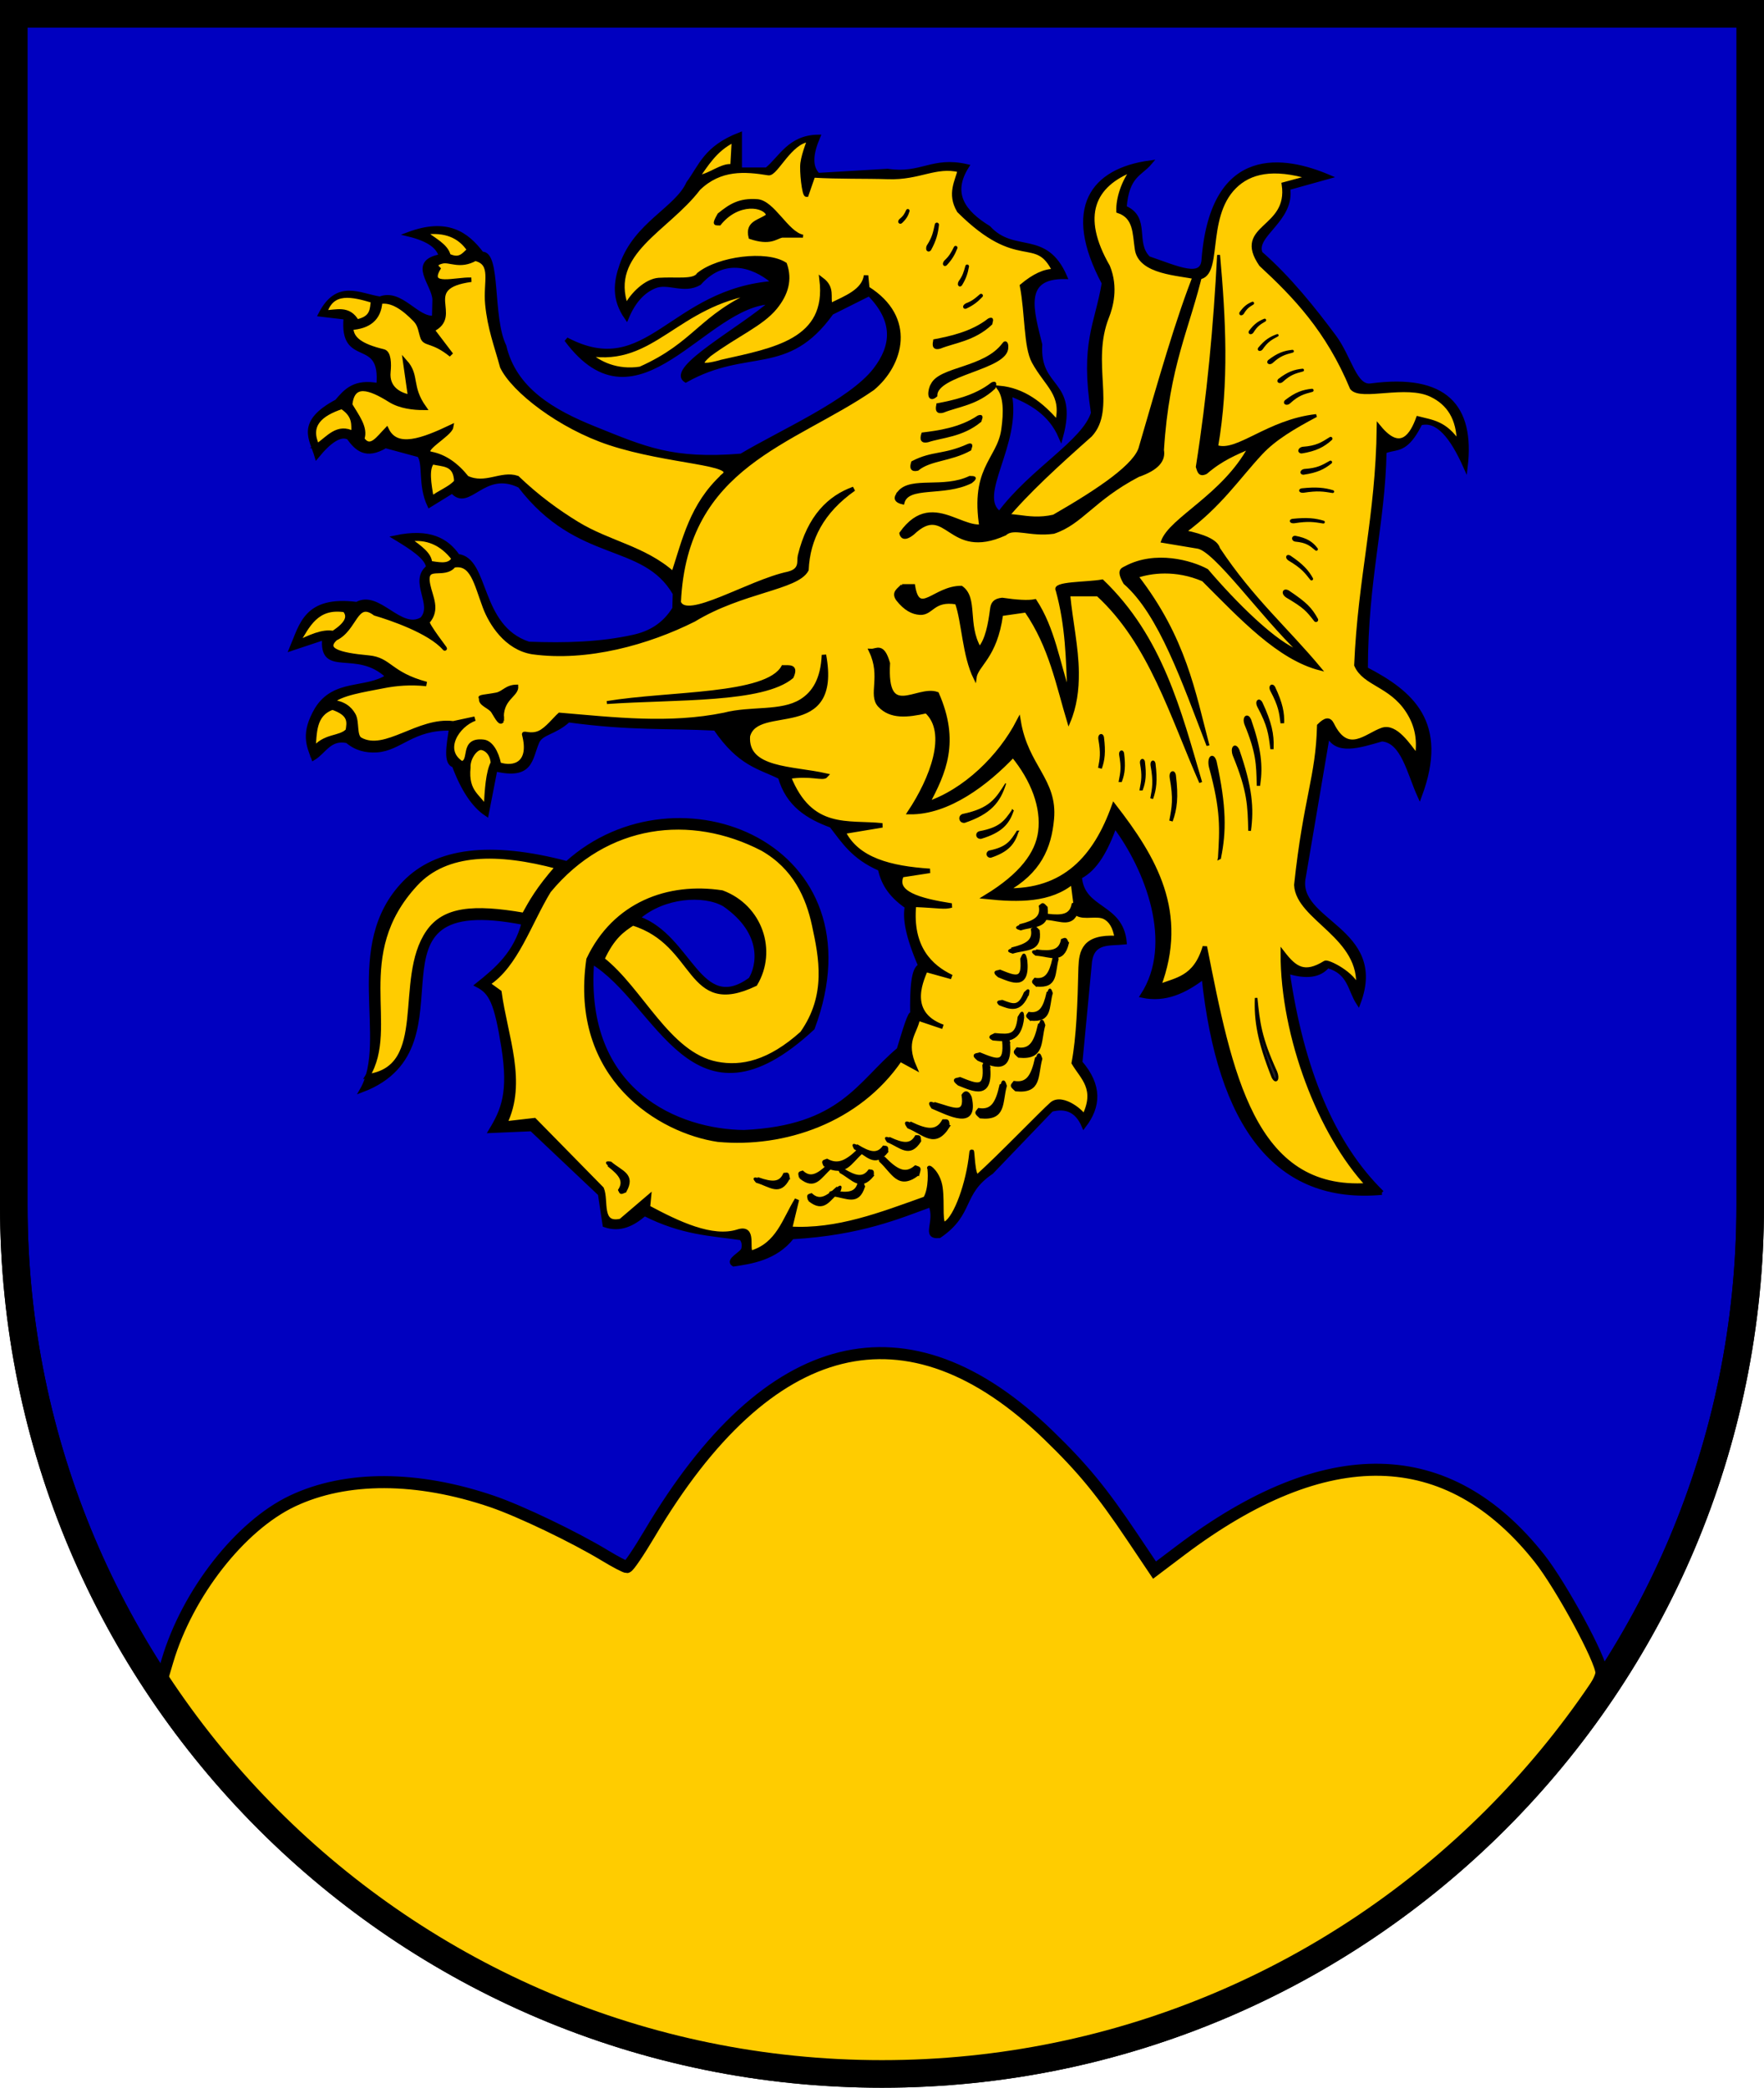 <?xml version="1.0" encoding="UTF-8" standalone="no"?>
<!-- Created with Inkscape (http://www.inkscape.org/) -->

<svg
   xmlns:dc="http://purl.org/dc/elements/1.1/"
   xmlns:cc="http://creativecommons.org/ns#"
   xmlns:rdf="http://www.w3.org/1999/02/22-rdf-syntax-ns#"
   xmlns:svg="http://www.w3.org/2000/svg"
   xmlns="http://www.w3.org/2000/svg"
   xmlns:sodipodi="http://sodipodi.sourceforge.net/DTD/sodipodi-0.dtd"
   xmlns:inkscape="http://www.inkscape.org/namespaces/inkscape"
   width="263.64"
   height="311.896"
   id="svg7644"
   version="1.1"
   inkscape:version="0.48.0 r9654"
   sodipodi:docname="Wappen Familie Bergstamm2.svg">
  <defs
     id="defs7646" />
  <sodipodi:namedview
     id="base"
     pagecolor="#ffffff"
     bordercolor="#666666"
     borderopacity="1.0"
     inkscape:pageopacity="0.0"
     inkscape:pageshadow="2"
     inkscape:zoom="1.979899"
     inkscape:cx="80.243824"
     inkscape:cy="171.60666"
     inkscape:document-units="px"
     inkscape:current-layer="layer1"
     showgrid="false"
     inkscape:window-width="1280"
     inkscape:window-height="751"
     inkscape:window-x="-4"
     inkscape:window-y="-4"
     inkscape:window-maximized="1"
     units="px"
     fit-margin-top="0"
     fit-margin-left="0"
     fit-margin-right="0"
     fit-margin-bottom="0" />
  <g
     inkscape:label="Ebene 1"
     inkscape:groupmode="layer"
     id="layer1"
     transform="translate(0,-0.42)">
    <path
       id="overall_shield_1_-0"
       d="M 2.06,2.48 H 261.58 v 178.016 c 0,71.665 -58.095,129.76 -129.76,129.76 -71.665,0 -129.76,-58.095 -129.76,-129.76 V 2.48 z"
       inkscape:connector-curvature="0"
       style="fill:#0000c0;stroke:#000000;stroke-width:4.119;fill-opacity:1" />
    <path
       inkscape:connector-curvature="0"
       style="fill:#000000;fill-opacity:1;fill-rule:evenodd;stroke:#000000;stroke-width:0.664;stroke-linecap:butt;stroke-linejoin:miter;stroke-miterlimit:4;stroke-opacity:1;stroke-dasharray:none"
       id="path2384"
       d="m 206.527,178.6 c -7.349,-7.202 -11.987,-18.319 -14.113,-33.065 2.886,0.913 4.847,0.592 5.992,-0.817 3.37,0.929 3.326,3.564 4.613,5.534 4.171,-11.057 -9.639,-12.031 -8.186,-18.831 l 3.629,-21.372 c 1.148,2.963 4.662,1.789 8.065,0.806 3.178,0.229 4.079,5.015 5.645,8.468 4.102,-10.963 -1.285,-15.434 -8.065,-18.952 0.025,-13.548 2.588,-21.663 2.791,-32.502 1.396,-0.654 2.612,-0.043 4.237,-2.299 0.354,-0.492 0.728,-1.119 1.127,-1.926 2.576,-0.727 4.768,2 6.765,6.484 1.048,-8.963 -2.981,-13.574 -14.113,-12.097 -2.457,0.382 -3.194,-4.169 -5.539,-7.317 -2.993,-4.017 -6.737,-8.739 -10.993,-12.442 -1.16,-2.748 4.845,-4.971 4.114,-9.763 l 6.031,-1.681 c -6.386,-2.706 -17.206,-4.753 -18.613,12.251 -0.1,3.298 -3.925,1.426 -8.276,-0.057 -2.397,-2.349 0.09,-6.042 -3.585,-7.575 0.381,-4.899 2.361,-5.005 3.802,-6.724 -8.575,1.177 -12.824,6.8 -6.862,17.985 -1.047,6.309 -3.246,8.815 -1.613,19.413 -1.322,4.337 -9.11,8.487 -13.992,15.016 -3.793,-2.629 3.046,-10.358 1.491,-17.896 3.245,1.229 6.143,2.921 7.662,6.452 2.322,-8.588 -3.497,-6.829 -3.102,-13.791 -1.213,-4.952 -2.941,-10.234 3.723,-10.122 -2.936,-6.795 -7.612,-3.161 -11.418,-7.323 -3.801,-2.321 -5.807,-5.131 -3.252,-9.184 -5.171,-1.189 -6.74,1.457 -11.833,0.695 l -10.409,0.611 c -1.287,-1.26 -1.029,-3.292 0,-5.709 -4.262,0.063 -5.564,3.217 -7.662,4.903 l -4.032,0 0,-5.242 c -5.118,1.992 -5.787,4.726 -7.662,7.258 -1.759,3.896 -7.839,6.065 -9.98,12.258 -0.883,2.555 -1.2,5.032 0.737,7.815 1.092,-2.604 2.52,-3.975 4.134,-4.666 2.046,-0.876 4.389,0.862 6.721,-0.487 4.15,-4.643 9.009,-2.111 11.291,0 -15.6,1.097 -18.912,14.881 -31.145,8.436 10.689,14.437 20.584,-5.454 30.742,-5.613 -4.361,3.916 -15.588,9.945 -12.904,11.694 9.24,-5.178 15.108,-0.766 21.775,-10.081 l 5.645,-2.823 c 4.025,4.077 3.63,7.813 0.884,11.369 -3.661,4.74 -14.09,9.297 -20.003,12.828 C 100.454,69.369 96.37,67.487 88.784,64.432 82.599,61.942 76.868,58.637 75.347,52.137 73.249,47.845 74.556,38.15 72.003,38.35 69.725,35.313 66.778,33.279 61.048,35.419 c 3.226,0.779 4.529,1.943 4.86,3.301 -4.779,0.855 -1.008,4.105 -0.952,6.484 l -0.066,2.7 c -2.608,0.329 -4.961,-4.1 -8.102,-2.852 -3.089,-0.468 -6.349,-2.642 -8.894,2.343 l 3.794,0.446 c -0.712,7.469 5.607,2.467 4.894,10.155 -3.586,-0.706 -4.911,0.848 -6.231,2.408 -5.883,3.132 -3.763,5.598 -3.007,8.177 1.855,-2.264 3.49,-3.433 4.765,-2.799 1.205,1.676 2.583,3.008 5.502,1.256 l 5.044,1.367 c 0.961,1.268 0.081,4.417 1.529,7.499 l 3.42,-2.11 c 2.461,2.888 4.62,-3.508 10.09,-0.811 8.789,11.493 18.505,8.04 23.185,16.1 l -0.064,2.259 c -1.55,2.514 -3.697,3.699 -6.126,4.237 -4.955,1.098 -10.208,1.249 -15.681,1.037 -7.647,-2.52 -6.133,-12.623 -10.598,-13.102 -1.654,-2.377 -4.198,-3.864 -9.315,-2.778 2.437,1.477 4.76,2.955 4.92,4.432 -2.657,2.119 1.094,5.563 -0.939,7.763 -3.251,1.952 -6.501,-4.1 -9.752,-2.252 -7.622,-0.973 -8.252,3.138 -9.738,6.628 l 4.902,-1.627 c -0.566,5.849 4.811,1.313 9.49,5.797 -3.282,2.192 -7.966,0.616 -10.622,4.903 -2.1,3.591 -1.228,5.399 -0.512,7.3 1.614,-0.967 2.421,-3.143 5.064,-2.567 1.309,1.127 2.791,1.473 4.37,1.384 3.522,-0.199 5.348,-3.434 11.154,-3.25 -0.378,2.529 -0.877,5.22 0.431,5.499 1.327,3.586 2.944,6.016 4.851,7.28 l 1.304,-6.691 c 5.421,1.278 5.173,-1.52 6.243,-4.043 0.63,-1.485 2.587,-1.352 4.685,-3.283 9.359,1.271 14.706,0.868 21.979,1.234 3.646,5.359 6.577,5.717 9.678,7.258 1.168,4.152 4.193,5.983 7.662,7.258 1.803,2.305 3.231,4.703 7.258,6.452 0.433,1.882 1.3,3.764 4.032,5.645 -0.325,1.711 0.029,4.27 2.016,8.871 -1.094,0.348 -1.267,3.458 -1.21,7.258 -0.276,-0.628 -1.181,2.517 -2.016,5.242 -5.961,4.989 -8.551,11.664 -23.138,12.34 -9.665,-0.077 -24.248,-5.808 -22.738,-25.467 10.037,6.032 15.006,26.569 32.973,9.901 10.178,-27.264 -20.142,-39.541 -36.695,-24.597 -11.579,-3.056 -19.514,-1.957 -24.242,2.883 -9.204,9.421 -2.106,23.53 -6.404,30.989 17.471,-6.61 -2.095,-30.191 24.194,-25.001 -1.202,4.588 -4.043,6.992 -6.951,9.306 2.057,1.058 2.838,2.557 3.909,9.241 1.102,6.88 -0.057,9.499 -1.893,12.534 l 6.083,-0.261 10.246,9.685 0.703,4.657 c 2.322,0.804 4.198,-0.174 5.944,-1.675 5.64,2.852 9.904,2.954 14.444,3.606 0.399,0.493 0.498,1.062 0.32,1.699 -0.187,0.67 -2.452,1.638 -1.449,2.233 2.472,-0.372 6.25,-0.876 8.722,-4.072 10.282,-0.582 16.168,-3.149 20.712,-4.796 1.077,2.514 -1.172,4.872 1.308,4.618 4.966,-3.396 3.058,-6.356 7.782,-9.534 l 8.964,-9.339 c 2.162,-0.556 3.842,0.091 4.844,2.436 2.223,-2.885 2.452,-5.992 -0.542,-9.457 l 1.44,-15.135 c 0.466,-3.117 2.992,-2.585 5.183,-2.828 -0.519,-5.626 -6.305,-4.679 -6.702,-9.774 2.421,-1.206 3.975,-4.148 5.242,-7.661 4.844,6.433 9.22,17.622 4.154,25.404 3.384,0.722 6.347,-0.657 9.153,-2.823 2.364,22.353 10.903,33.699 26.614,32.259 z" />
    <path
       inkscape:connector-curvature="0"
       style="fill:#ffcc00;fill-opacity:1;fill-rule:evenodd;stroke:#000000;stroke-width:0.664px;stroke-linecap:butt;stroke-linejoin:miter;stroke-opacity:1"
       id="path3156"
       d="m 107.911,54.475 c 7.779,-1.751 16.018,-3.119 14.885,-12.296 1.719,1.294 0.933,2.589 1.294,3.883 2.379,-1.155 5.031,-2.154 5.349,-4.487 l 0.187,1.93 c 7.066,4.419 5.067,11.355 0.779,14.927 -11.911,8.22 -28.033,11.357 -28.967,31.962 1.108,3.022 10.484,-3 16.347,-4.239 2.141,-0.525 1.588,-1.917 1.775,-2.687 1.428,-5.883 4.475,-8.734 8.036,-10.015 -4.795,3.379 -6.856,7.486 -7.066,12.088 -1.446,2.711 -9.632,3.07 -16.827,7.443 -6.824,3.424 -15.933,5.989 -24.125,4.854 -3.917,-0.631 -6.205,-4.352 -7.1,-6.741 -1.335,-3.565 -1.866,-6.718 -4.66,-6.207 -1.483,1.864 -4.535,-0.527 -3.84,2.913 0.369,1.835 1.54,3.67 -0.077,5.505 -0.292,0.298 2.929,4.413 2.538,3.962 -2.209,-2.547 -8.098,-4.527 -10.382,-5.199 -2.961,-2.194 -2.918,2.342 -5.935,3.736 -1.812,1.709 0.453,2.443 4.957,2.852 3.218,0.292 3.128,2.458 8.652,3.948 -2.41,-0.248 -4.52,-0.075 -6.474,0.316 -2.746,0.549 -6.447,1.07 -7.718,2.376 1.732,0.144 2.704,0.895 3.297,1.95 0.577,1.026 0.106,3.141 1.005,3.657 3.761,2.096 8.686,-3.095 13.896,-2.425 l 3.229,-0.693 c -2.637,0.94 -5.06,4.723 -1.969,6.672 1.624,-0.256 -0.097,-3.609 3.276,-3.218 1.006,0.117 1.905,1.42 2.299,3.386 2.281,0.772 4.936,-0.095 3.766,-4.506 -0.064,-0.239 1.031,0.343 2.285,-0.211 1.115,-0.493 2.356,-2.103 3.019,-2.688 8.198,0.691 16.395,1.667 24.593,0 3.99,-1.048 8.526,-0.17 11.539,-2.039 1.909,-1.184 3.207,-3.24 3.369,-6.918 2.368,12.875 -10.022,6.92 -11.369,12.12 -0.363,5.156 6.681,4.756 11.67,5.898 -0.464,0.539 -2.254,-0.36 -5.573,0.179 3.289,8.257 8.885,6.709 13.987,7.264 l -5.825,0.971 c 2.061,4.196 7.073,5.439 12.944,5.825 l -4.207,0.647 c -1.265,2.663 2.533,3.768 7.443,4.53 -1.132,0.307 -1.658,0.055 -5.609,-0.108 -0.631,6.41 2.497,9.309 5.609,10.787 l -3.883,-1.079 c -0.235,0.861 -3.346,6.364 2.589,8.522 l -3.739,-1.259 c -0.406,2.243 -2.242,3.34 -0.503,7.299 l -2.152,-1.172 c -6.228,9.163 -17.344,12.917 -27.223,11.994 -8.544,-1.262 -21.904,-9.139 -19.342,-26.928 3.903,-8.264 11.906,-11.23 19.953,-9.996 5.727,2.139 7.925,8.706 4.961,13.662 -10.233,4.894 -8.476,-6.041 -18.301,-9.061 -1.522,0.975 -3.045,2.034 -4.567,5.358 5.802,4.529 9.847,14.22 17.093,15.638 3.744,0.733 7.863,-0.156 12.787,-4.564 4.022,-5.689 2.823,-11.395 1.797,-16.168 -0.916,-4.261 -2.876,-8.641 -7.73,-11.409 -10.694,-5.539 -23.332,-4.113 -31.928,6.293 -2.93,4.816 -4.923,11.194 -9.133,13.877 l 1.75,1.262 c 0.897,6.613 3.84,13.454 0.802,19.63 l 4.427,-0.507 10.062,10.248 c 0.76,1.792 -0.454,5.558 2.859,4.797 l 4.197,-3.583 -0.151,1.565 c 4.49,2.397 9.577,4.853 13.461,3.615 2.576,-0.821 1.224,2.613 1.963,3.173 4.075,-1.214 4.984,-4.962 6.844,-7.948 l -1.05,4.349 c 7.067,0.433 13.633,-2.138 20.236,-4.492 0.909,-1.453 0.714,-4.404 0.62,-4.535 -0.24,-0.332 1.313,0.607 1.643,2.872 0.363,2.491 -0.216,5.972 0.798,5.365 1.52,-0.91 3.366,-5.915 3.84,-10.506 0.153,-1.487 0.098,4.239 1.043,3.393 3.025,-2.707 9.652,-9.565 10.968,-10.71 1.614,-1.405 4.927,1.497 4.771,1.956 2.148,-4.249 -0.183,-5.885 -1.493,-8.117 0.723,-3.787 0.904,-8.927 1.024,-14.221 0.093,-2.441 0.504,-4.703 5.404,-4.44 -0.271,-1.721 -0.898,-2.611 -1.707,-3.076 -1.206,-0.692 -3.162,0.135 -4.259,-0.583 l -0.608,-4.751 c -3.38,2.811 -8.052,2.779 -12.944,2.265 5.307,-3.237 7.669,-6.474 8.095,-9.71 0.483,-3.666 -1.059,-7.792 -4.077,-11.458 -3.94,4.17 -9.709,8.579 -15.406,8.507 3.225,-4.868 6.021,-11.863 2.462,-15.094 -2.93,0.658 -5.318,0.87 -6.955,-0.866 -1.469,-1.559 0.515,-4.296 -1.303,-8.112 0.828,0.038 1.657,-1.039 2.485,1.84 -0.494,8.71 4.361,3.559 7.328,4.591 3.117,7.11 1.081,11.695 -1.471,16.418 5.679,-1.881 10.94,-7.005 13.694,-12.326 1.133,6.777 5.493,8.787 4.961,14.575 -0.39,4.246 -1.904,7.874 -6.953,10.674 8.837,0.245 13.493,-4.945 16.23,-12.629 6.038,7.774 10.89,15.931 6.672,27.023 2.585,-1.09 5.489,-1.144 6.919,-5.99 3.713,18.708 7.088,36.84 24.393,35.636 -7.111,-7.617 -12.756,-22.149 -12.744,-34.665 1.804,2.329 3.235,3.372 6.347,1.442 0.367,-0.228 4.268,1.648 4.914,3.868 0.767,-7.828 -8.973,-10.438 -9.239,-15.497 1.385,-12.981 3.236,-16.107 3.426,-23.79 0.939,-0.924 1.483,-1.044 1.9,-0.197 2.356,4.783 5.171,1.617 7.527,0.816 1.983,-0.674 3.893,2.305 5.208,4.015 0.463,-2.959 -0.231,-5.126 -1.435,-6.944 -2.558,-3.862 -6.429,-3.957 -7.646,-6.75 0.55,-13.102 3.195,-22.102 3.371,-35.521 3.346,4.066 5.031,0.942 5.86,-1.318 2.037,0.53 4.074,0.629 6.11,3.798 0.004,-3.868 -1.561,-6.107 -4.11,-7.34 -3.854,-1.864 -10.513,0.614 -11.879,-1.039 -3.579,-8.621 -8.504,-13.742 -13.591,-18.445 -3.998,-5.828 4.429,-5.076 3.406,-11.951 l 3.97,-1.067 c -5.609,-1.695 -9.108,-0.863 -11.385,1.413 -4.746,4.743 -1.787,13.81 -5.686,13.525 -2.38,-0.609 -8.491,-0.66 -8.869,-4.336 -0.335,-2.227 -0.18,-4.705 -2.751,-5.573 -0.057,-1.853 0.75,-4.394 2.222,-6.247 -6.049,2.322 -8.203,6.97 -3.816,14.582 1.273,3.127 0.425,6.049 -0.142,7.476 -2.75,6.92 1.094,13.783 -2.499,17.647 -4.781,4.24 -9.418,8.452 -12.693,12.391 l -3.342,2.453 c -1.918,-9.823 2.406,-10.91 3.078,-15.602 0.391,-2.733 0.321,-4.976 -0.645,-6.267 3.597,0.325 6.305,2.426 8.684,5.186 1.068,-4.277 -1.562,-5.569 -3.494,-9.117 -1.203,-2.209 -0.983,-7.193 -1.766,-11.299 1.77,-1.481 3.399,-2.263 4.863,-2.215 -2.818,-5.772 -5.276,-0.055 -14.283,-9.026 -1.513,-2.549 -0.226,-4.443 0.119,-6.063 -3.646,-0.882 -6.026,1.184 -10.701,1.03 -3.511,-0.115 -7.253,-4.4e-4 -11.228,-0.233 l -0.993,2.872 c -0.337,0.007 -0.739,-3.534 -0.577,-4.709 0.221,-1.604 1.096,-3.502 0.976,-3.493 -2.869,0.214 -4.985,5.163 -6.073,4.986 -3.539,-0.573 -7.23,-0.854 -10.473,2.277 -4.715,6.204 -13.667,9.567 -10.805,17.671 0.933,-1.846 3.032,-3.854 4.883,-3.979 2.601,-0.175 5.283,0.321 5.976,-0.809 2.992,-2.411 10.097,-3.304 12.857,-1.525 0.815,2.307 0.176,4.427 -1.446,6.42 -2.041,2.506 -5.752,4.008 -9.854,7.036 -1.712,1.475 -1.563,2.074 1.916,1.105 z" />
    <path
       inkscape:connector-curvature="0"
       style="fill:#ffcc00;fill-opacity:1;fill-rule:evenodd;stroke:#000000;stroke-width:0.664px;stroke-linecap:butt;stroke-linejoin:miter;stroke-opacity:1"
       id="path2381"
       d="m 61.045,80.999 c 1.791,1.262 3.194,2.295 3.213,3.557 0.957,0.08 2.892,0.69 3.557,-0.688 -1.797,-2.335 -4.055,-3.287 -6.77,-2.869 z" />
    <path
       inkscape:connector-curvature="0"
       style="fill:#ffcc00;fill-opacity:1;fill-rule:evenodd;stroke:#000000;stroke-width:0.664px;stroke-linecap:butt;stroke-linejoin:miter;stroke-opacity:1"
       id="path2383"
       d="m 44.408,96.489 c 1.892,-0.876 3.798,-1.805 5.393,-1.492 2.297,-1.492 2.473,-2.56 1.721,-3.442 -4.239,-0.638 -5.531,2.326 -7.114,4.934 z" />
    <path
       inkscape:connector-curvature="0"
       style="fill:#ffcc00;fill-opacity:1;fill-rule:evenodd;stroke:#000000;stroke-width:0.664px;stroke-linecap:butt;stroke-linejoin:miter;stroke-opacity:1"
       id="path2385"
       d="m 49.686,106.128 c -2.879,1.036 -2.619,3.814 -2.869,6.311 1.721,-2.247 4.016,-1.616 5.163,-2.869 0.195,-1.243 0.487,-2.496 -2.295,-3.442 z" />
    <path
       inkscape:connector-curvature="0"
       style="fill:#ffcc00;fill-opacity:1;fill-rule:evenodd;stroke:#000000;stroke-width:0.664px;stroke-linecap:butt;stroke-linejoin:miter;stroke-opacity:1"
       id="path2387"
       d="m 69.995,115.077 c -0.38,3.829 1.662,4.266 2.639,6.196 0.114,-2.871 0.314,-5.525 1.033,-6.884 -0.128,-1.702 -1.316,-2.289 -1.84,-2.253 -0.839,0.058 -1.909,1.594 -1.832,2.941 z" />
    <path
       inkscape:connector-curvature="0"
       style="fill:#ffcc00;fill-opacity:1;fill-rule:evenodd;stroke:#000000;stroke-width:0.664px;stroke-linecap:butt;stroke-linejoin:miter;stroke-opacity:1"
       id="path2389"
       d="m 54.918,161.215 c 9.483,-1.229 4.197,-14.443 9.074,-21.533 2.369,-3.445 6.665,-3.892 14.31,-2.57 1.079,-1.949 2.091,-3.847 5.036,-7.195 -8.94,-2.397 -16.638,-2.347 -21.194,2.552 -9.9,10.644 -2.671,21.402 -7.226,28.746 z" />
    <path
       inkscape:connector-curvature="0"
       style="fill:#ffcc00;fill-opacity:1;fill-rule:evenodd;stroke:#000000;stroke-width:0.664px;stroke-linecap:butt;stroke-linejoin:miter;stroke-opacity:1"
       id="path2391"
       d="m 108.112,71.523 c -4.722,4.328 -5.8,9.566 -7.477,14.655 -4.357,-3.889 -9.611,-4.582 -14.417,-7.526 -2.971,-1.82 -5.941,-3.986 -8.912,-6.83 -2.412,-0.803 -4.748,1.309 -7.54,-0.011 -1.577,-1.978 -3.345,-3.195 -5.32,-3.578 -1.982,-0.452 2.793,-2.857 2.991,-4.038 -4.221,2.005 -8.172,3.51 -9.645,0.412 -1.222,1.251 -2.443,3.168 -3.665,1.383 0.609,-1.645 -0.824,-3.439 -1.795,-5.084 0.341,-3.481 2.9,-2.63 5.969,-0.709 1.519,0.951 3.519,1.163 5.097,1.158 -2.272,-3.198 -0.963,-4.779 -2.841,-6.879 l 0.748,5.234 c -1.482,-0.252 -3.519,-1.198 -3.255,-3.756 0.121,-1.174 0.089,-2.833 -0.731,-3.03 -3.491,-0.837 -4.807,-1.916 -4.837,-3.533 2.564,-0.178 4.164,-1.32 4.337,-3.888 1.745,-0.312 3.49,0.902 5.234,2.69 0.789,0.808 0.781,1.762 1.114,2.66 0.385,1.037 1.523,0.355 4.269,2.575 l -2.841,-3.739 c 4.446,-2.116 -2.107,-6.405 5.832,-7.477 -2.25,-0.108 -6.67,1.361 -4.935,-1.645 -0.602,-0.569 -0.243,-0.898 0.622,-1.101 1.118,-0.261 2.633,0.885 4.911,-0.395 2.833,0.679 1.495,3.44 1.813,6.771 0.347,3.636 1.34,6.128 2.224,9.38 1.688,3.522 8.616,8.917 16.052,11.375 8.821,2.916 19.491,2.905 16.997,4.925 z" />
    <path
       inkscape:connector-curvature="0"
       style="fill:#ffcc00;fill-opacity:1;fill-rule:evenodd;stroke:#000000;stroke-width:0.664px;stroke-linecap:butt;stroke-linejoin:miter;stroke-opacity:1"
       id="path2393"
       d="m 87.924,53.279 c 9.794,1.624 13.02,-7.427 25.273,-9.272 -8.579,3.739 -9.123,7.776 -17.496,11.515 -3.491,0.55 -6.259,-0.819 -7.776,-2.243 z" />
    <path
       inkscape:connector-curvature="0"
       style="fill:#ffcc00;fill-opacity:1;fill-rule:evenodd;stroke:#000000;stroke-width:0.664px;stroke-linecap:butt;stroke-linejoin:miter;stroke-opacity:1"
       id="path2395"
       d="m 47.397,67.031 c 1.665,-1.115 3.055,-3.144 5.444,-1.847 -0.03,-1.329 0.267,-2.657 -1.75,-3.986 -3.198,1.07 -5.14,2.699 -3.694,5.833 z" />
    <path
       inkscape:connector-curvature="0"
       style="fill:#ffcc00;fill-opacity:1;fill-rule:evenodd;stroke:#000000;stroke-width:0.664px;stroke-linecap:butt;stroke-linejoin:miter;stroke-opacity:1"
       id="path2397"
       d="m 48.564,47.103 c 1.699,-0.049 3.551,-0.782 4.763,1.361 2.409,-0.504 2.264,-1.859 2.43,-3.111 -3.107,-0.923 -6.12,-1.647 -7.194,1.75 z" />
    <path
       inkscape:connector-curvature="0"
       style="fill:#ffcc00;fill-opacity:1;fill-rule:evenodd;stroke:#000000;stroke-width:0.664px;stroke-linecap:butt;stroke-linejoin:miter;stroke-opacity:1"
       id="path2399"
       d="m 63.438,35.145 c 3.005,-0.406 5.258,0.439 6.708,2.625 -0.813,0.627 -1.323,1.709 -3.111,0.875 -0.373,-1.579 -2.296,-2.384 -3.597,-3.5 z" />
    <path
       inkscape:connector-curvature="0"
       style="fill:#ffcc00;fill-opacity:1;fill-rule:evenodd;stroke:#000000;stroke-width:0.664px;stroke-linecap:butt;stroke-linejoin:miter;stroke-opacity:1"
       id="path2401"
       d="m 64.604,69.462 c -0.868,0.979 -0.497,3.197 -0.097,5.444 1.149,-0.925 2.779,-1.466 3.694,-2.528 -0.081,-2.836 -2.05,-2.524 -3.597,-2.916 z" />
    <path
       inkscape:connector-curvature="0"
       style="fill:#000000;fill-opacity:1;fill-rule:evenodd;stroke:#000000;stroke-width:0.314;stroke-linecap:butt;stroke-linejoin:miter;stroke-miterlimit:4;stroke-opacity:1;stroke-dasharray:none"
       id="path3597"
       d="m 152.076,124.668 c -0.953,1.479 -1.525,2.42 -4.181,2.966 -0.476,0.139 -0.36,0.828 0.181,0.77 2.539,-0.848 3.449,-1.963 4,-3.736 z" />
    <path
       inkscape:connector-curvature="0"
       style="fill:#000000;fill-opacity:1;fill-rule:evenodd;stroke:#000000;stroke-width:0.386px;stroke-linecap:butt;stroke-linejoin:miter;stroke-opacity:1"
       id="path3635"
       d="m 123.291,174.602 c -0.385,-0.775 -0.257,-0.639 0.31,-0.87 1.638,0.885 2.888,0.223 4.609,-1.399 0.309,0.11 0.835,-0.822 0.6,0.251 -1.795,1.537 -2.378,3.539 -5.52,2.018 z" />
    <path
       inkscape:connector-curvature="0"
       style="fill:#000000;fill-opacity:1;fill-rule:evenodd;stroke:#000000;stroke-width:0.346px;stroke-linecap:butt;stroke-linejoin:miter;stroke-opacity:1"
       id="path2735"
       d="m 120.911,179.701 c -0.199,-0.818 -0.117,-0.668 0.358,-0.842 1.167,1.057 2.234,0.521 3.797,-0.932 0.227,0.142 0.763,-0.74 0.437,0.314 -1.61,1.36 -2.33,3.311 -4.592,1.459 z" />
    <path
       inkscape:connector-curvature="0"
       style="fill:#000000;fill-opacity:1;fill-rule:evenodd;stroke:#000000;stroke-width:0.346px;stroke-linecap:butt;stroke-linejoin:miter;stroke-opacity:1"
       id="path2737"
       d="m 119.586,176.326 c -0.199,-0.818 -0.117,-0.668 0.358,-0.842 1.167,1.057 2.234,0.522 3.797,-0.932 0.227,0.142 0.763,-0.74 0.437,0.314 -1.61,1.36 -2.33,3.311 -4.592,1.459 z" />
    <path
       inkscape:connector-curvature="0"
       style="fill:#000000;fill-opacity:1;fill-rule:evenodd;stroke:#000000;stroke-width:0.346px;stroke-linecap:butt;stroke-linejoin:miter;stroke-opacity:1"
       id="path2739"
       d="m 130.429,176.05 c 0.032,-0.841 -0.018,-0.678 -0.518,-0.754 -0.933,1.269 -2.086,0.956 -3.907,-0.157 -0.195,0.185 -0.895,-0.573 -0.366,0.395 1.848,1.012 2.943,2.78 4.791,0.516 z" />
    <path
       inkscape:connector-curvature="0"
       style="fill:#000000;fill-opacity:1;fill-rule:evenodd;stroke:#000000;stroke-width:0.346px;stroke-linecap:butt;stroke-linejoin:miter;stroke-opacity:1"
       id="path2741"
       d="m 132.57,172.496 c 0.032,-0.841 -0.018,-0.678 -0.518,-0.754 -0.933,1.269 -2.086,0.956 -3.907,-0.157 -0.195,0.185 -0.895,-0.573 -0.366,0.395 1.848,1.012 2.943,2.78 4.791,0.516 z" />
    <path
       inkscape:connector-curvature="0"
       style="fill:#000000;fill-opacity:1;fill-rule:evenodd;stroke:#000000;stroke-width:0.346px;stroke-linecap:butt;stroke-linejoin:miter;stroke-opacity:1"
       id="path2743"
       d="m 129.109,177.669 c -0.284,-0.793 -0.269,-0.623 -0.762,-0.506 -0.394,1.525 -1.579,1.664 -3.684,1.31 -0.112,0.244 -1.044,-0.198 -0.193,0.503 2.092,0.25 3.767,1.484 4.638,-1.306 z" />
    <path
       inkscape:connector-curvature="0"
       style="fill:#000000;fill-opacity:1;fill-rule:evenodd;stroke:#000000;stroke-width:0.433px;stroke-linecap:butt;stroke-linejoin:miter;stroke-opacity:1"
       id="path2745"
       d="m 137.212,175.814 c 0.301,-1.024 0.189,-0.837 -0.391,-1.07 -1.522,1.296 -2.815,0.59 -4.668,-1.285 -0.292,0.172 -0.903,-0.954 -0.565,0.382 1.917,1.759 2.688,4.236 5.623,1.972 z" />
    <path
       inkscape:connector-curvature="0"
       style="fill:#000000;fill-opacity:1;fill-rule:evenodd;stroke:#000000;stroke-width:0.433px;stroke-linecap:butt;stroke-linejoin:miter;stroke-opacity:1"
       id="path2747"
       d="m 141.719,168.731 c -0.066,-1.065 -0.108,-0.852 -0.732,-0.872 -0.989,1.737 -2.446,1.515 -4.826,0.383 -0.216,0.261 -1.174,-0.589 -0.401,0.552 2.401,1 3.971,3.066 5.959,-0.063 z" />
    <path
       inkscape:connector-curvature="0"
       style="fill:#000000;fill-opacity:1;fill-rule:evenodd;stroke:#000000;stroke-width:0.346px;stroke-linecap:butt;stroke-linejoin:miter;stroke-opacity:1"
       id="path2749"
       d="m 137.5,170.883 c -0.065,-0.84 -0.096,-0.672 -0.601,-0.689 -0.782,1.367 -1.962,1.189 -3.899,0.293 -0.172,0.206 -0.955,-0.467 -0.318,0.434 1.952,0.793 3.242,2.424 4.818,-0.037 z" />
    <path
       inkscape:connector-curvature="0"
       style="fill:#000000;fill-opacity:1;fill-rule:evenodd;stroke:#000000;stroke-width:0.346px;stroke-linecap:butt;stroke-linejoin:miter;stroke-opacity:1"
       id="path2751"
       d="m 117.88,176.437 c -0.149,-0.829 -0.163,-0.659 -0.668,-0.625 -0.64,1.439 -1.832,1.381 -3.849,0.685 -0.15,0.222 -0.997,-0.368 -0.273,0.464 2.022,0.592 3.471,2.085 4.79,-0.524 z" />
    <path
       inkscape:connector-curvature="0"
       style="fill:#000000;fill-rule:evenodd;stroke:#000000;stroke-width:0.346px;stroke-linecap:butt;stroke-linejoin:miter;stroke-opacity:1;fill-opacity:1"
       id="path2753"
       d="m 93.439,178.427 c -0.776,0.327 -0.641,0.223 -0.888,-0.219 0.857,-1.321 0.158,-2.289 -1.527,-3.599 0.104,-0.247 -0.852,-0.635 0.24,-0.482 1.6,1.372 3.641,1.771 2.175,4.3 z" />
    <path
       inkscape:connector-curvature="0"
       style="fill:#000000;fill-opacity:1;fill-rule:evenodd;stroke:#000000;stroke-width:0.433px;stroke-linecap:butt;stroke-linejoin:miter;stroke-opacity:1"
       id="path2755"
       d="m 145.028,164.389 c -0.288,-0.696 -0.698,-1 -1.102,-0.355 0.489,3.141 -1.485,2.032 -4.161,1.27 -0.216,0.261 -1.174,-0.589 -0.401,0.552 2.401,1 6.704,3.361 5.664,-1.466 z" />
    <path
       inkscape:connector-curvature="0"
       style="fill:#000000;fill-opacity:1;fill-rule:evenodd;stroke:#000000;stroke-width:0.51px;stroke-linecap:butt;stroke-linejoin:miter;stroke-opacity:1"
       id="path2758"
       d="m 147.719,159.712 c -0.284,-0.977 -0.246,-1.035 -0.645,-0.13 0.335,3.6 -0.95,3.076 -3.592,2.006 -0.517,0.187 -1.109,0.011 -0.174,0.775 2.223,0.888 4.921,2.211 4.41,-2.651 z" />
    <path
       inkscape:connector-curvature="0"
       style="fill:#000000;fill-opacity:1;fill-rule:evenodd;stroke:#000000;stroke-width:0.433px;stroke-linecap:butt;stroke-linejoin:miter;stroke-opacity:1"
       id="path2760"
       d="m 146.537,167.294 c -0.797,-0.709 -0.604,-0.61 -0.235,-1.115 1.977,0.293 2.701,-0.991 3.279,-3.562 0.339,-0.009 0.26,-1.287 0.681,0.025 -0.694,2.507 -0.036,5.016 -3.725,4.652 z" />
    <path
       inkscape:connector-curvature="0"
       style="fill:#000000;fill-opacity:1;fill-rule:evenodd;stroke:#000000;stroke-width:0.51px;stroke-linecap:butt;stroke-linejoin:miter;stroke-opacity:1"
       id="path2762"
       d="m 150.672,156.025 c -0.284,-0.977 -0.246,-1.035 -0.645,-0.13 0.335,3.6 -0.95,3.076 -3.592,2.006 -0.517,0.187 -1.109,0.011 -0.174,0.775 2.223,0.888 4.921,2.211 4.41,-2.651 z" />
    <path
       inkscape:connector-curvature="0"
       style="fill:#000000;fill-opacity:1;fill-rule:evenodd;stroke:#000000;stroke-width:0.433px;stroke-linecap:butt;stroke-linejoin:miter;stroke-opacity:1"
       id="path2764"
       d="m 151.838,163.249 c -0.797,-0.709 -0.604,-0.61 -0.235,-1.115 1.977,0.293 2.701,-0.991 3.279,-3.562 0.339,-0.009 0.26,-1.287 0.681,0.025 -0.694,2.507 -0.036,5.016 -3.725,4.652 z" />
    <path
       inkscape:connector-curvature="0"
       style="fill:#000000;fill-opacity:1;fill-rule:evenodd;stroke:#000000;stroke-width:0.463px;stroke-linecap:butt;stroke-linejoin:miter;stroke-opacity:1"
       id="path2766"
       d="m 153.298,143.816 c -0.258,-0.887 -0.224,-0.939 -0.585,-0.118 0.304,3.267 -0.862,2.792 -3.26,1.82 -0.469,0.169 -1.006,0.01 -0.158,0.703 2.018,0.806 4.466,2.006 4.003,-2.406 z" />
    <path
       inkscape:connector-curvature="0"
       style="fill:#000000;fill-opacity:1;fill-rule:evenodd;stroke:#000000;stroke-width:0.348px;stroke-linecap:butt;stroke-linejoin:miter;stroke-opacity:1"
       id="path2768"
       d="m 153.632,148.845 c 0.09,-0.593 0.137,-0.628 -0.454,-0.079 -0.878,2.184 -1.698,1.867 -3.387,1.217 -0.455,0.113 -0.854,0.006 -0.378,0.47 1.426,0.539 3.078,1.342 4.218,-1.609 z" />
    <path
       inkscape:connector-curvature="0"
       style="fill:#000000;fill-opacity:1;fill-rule:evenodd;stroke:#000000;stroke-width:0.426px;stroke-linecap:butt;stroke-linejoin:miter;stroke-opacity:1"
       id="path2770"
       d="m 152.863,152.341 c -0.093,-0.729 -0.049,-0.786 -0.561,0.059 -0.301,2.87 -1.374,2.77 -3.584,2.572 -0.499,0.287 -1.004,0.294 -0.287,0.681 1.861,0.156 4.078,0.548 4.432,-3.313 z" />
    <path
       inkscape:connector-curvature="0"
       style="fill:#000000;fill-opacity:1;fill-rule:evenodd;stroke:#000000;stroke-width:0.433px;stroke-linecap:butt;stroke-linejoin:miter;stroke-opacity:1"
       id="path2772"
       d="m 152.281,158.226 c -0.797,-0.709 -0.604,-0.61 -0.235,-1.115 1.977,0.293 2.701,-0.991 3.279,-3.562 0.339,-0.009 0.26,-1.287 0.681,0.025 -0.694,2.507 -0.036,5.016 -3.725,4.652 z" />
    <path
       inkscape:connector-curvature="0"
       style="fill:#000000;fill-opacity:1;fill-rule:evenodd;stroke:#000000;stroke-width:0.366px;stroke-linecap:butt;stroke-linejoin:miter;stroke-opacity:1"
       id="path2774"
       d="m 154.008,152.725 c -0.674,-0.599 -0.51,-0.515 -0.198,-0.942 1.67,0.248 2.282,-0.837 2.77,-3.009 0.286,-0.007 0.22,-1.087 0.576,0.021 -0.586,2.118 -0.031,4.238 -3.147,3.93 z" />
    <path
       inkscape:connector-curvature="0"
       style="fill:#000000;fill-opacity:1;fill-rule:evenodd;stroke:#000000;stroke-width:0.366px;stroke-linecap:butt;stroke-linejoin:miter;stroke-opacity:1"
       id="path2776"
       d="m 154.891,147.628 c -0.674,-0.599 -0.51,-0.515 -0.198,-0.942 1.67,0.248 2.282,-0.837 2.77,-3.009 0.286,-0.007 0.22,-1.087 0.576,0.021 -0.586,2.118 -0.031,4.238 -3.147,3.93 z" />
    <path
       inkscape:connector-curvature="0"
       style="fill:#000000;fill-opacity:1;fill-rule:evenodd;stroke:#000000;stroke-width:0.366px;stroke-linecap:butt;stroke-linejoin:miter;stroke-opacity:1"
       id="path2778"
       d="m 155.205,139.453 c -0.616,-0.658 -0.528,-0.497 -0.946,-0.174 0.291,1.663 -0.778,2.302 -2.937,2.846 -9e-5,0.287 -1.081,0.248 0.036,0.575 2.102,-0.641 4.236,-0.14 3.847,-3.247 z" />
    <path
       inkscape:connector-curvature="0"
       style="fill:#000000;fill-opacity:1;fill-rule:evenodd;stroke:#000000;stroke-width:0.366px;stroke-linecap:butt;stroke-linejoin:miter;stroke-opacity:1"
       id="path2780"
       d="m 156.389,135.981 c -0.616,-0.658 -0.528,-0.497 -0.946,-0.174 0.291,1.663 -0.778,2.302 -2.937,2.846 -1e-4,0.287 -1.081,0.248 0.036,0.575 2.102,-0.641 4.236,-0.14 3.847,-3.247 z" />
    <path
       inkscape:connector-curvature="0"
       style="fill:#000000;fill-opacity:1;fill-rule:evenodd;stroke:#000000;stroke-width:0.366px;stroke-linecap:butt;stroke-linejoin:miter;stroke-opacity:1"
       id="path2782"
       d="m 159.565,141.35 c -0.341,-0.834 -0.317,-0.653 -0.822,-0.5 -0.321,1.658 -1.547,1.874 -3.758,1.613 -0.102,0.268 -1.099,-0.154 -0.171,0.55 2.192,0.15 4.008,1.378 4.752,-1.663 z" />
    <path
       inkscape:connector-curvature="0"
       style="fill:#000000;fill-opacity:1;fill-rule:evenodd;stroke:#000000;stroke-width:0.366px;stroke-linecap:butt;stroke-linejoin:miter;stroke-opacity:1"
       id="path2784"
       d="m 161.165,136.01 c -0.341,-0.834 -0.317,-0.653 -0.822,-0.5 -0.321,1.658 -1.547,1.874 -3.758,1.613 -0.102,0.268 -1.099,-0.154 -0.171,0.55 2.192,0.15 4.008,1.378 4.752,-1.663 z" />
    <path
       inkscape:connector-curvature="0"
       style="fill:#000000;fill-opacity:1;fill-rule:evenodd;stroke:#000000;stroke-width:0.44px;stroke-linecap:butt;stroke-linejoin:miter;stroke-opacity:1"
       id="path2786"
       d="m 75.114,108.132 c -0.358,-3.363 2.266,-3.739 2.128,-5.213 -1.59,0.012 -2.015,0.986 -3.06,1.189 -1.534,0.299 -2.798,0.312 -2.366,0.619 -0.201,0.965 1.338,1.267 1.807,2.023 0.662,1.068 1.1,1.979 1.491,1.381 z" />
    <path
       inkscape:connector-curvature="0"
       style="fill:#000000;fill-opacity:1;fill-rule:evenodd;stroke:#000000;stroke-width:0.44px;stroke-linecap:butt;stroke-linejoin:miter;stroke-opacity:1"
       id="path3558"
       d="m 116.999,100.014 c 0.959,0.021 2.195,-0.234 1.384,1.557 -4.386,3.688 -17.333,3.097 -27.678,3.806 9.362,-1.542 23.899,-0.952 26.294,-5.363 z" />
    <path
       inkscape:connector-curvature="0"
       style="fill:#000000;fill-opacity:1;fill-rule:evenodd;stroke:#000000;stroke-width:0.44px;stroke-linecap:butt;stroke-linejoin:miter;stroke-opacity:1"
       id="path3560"
       d="m 179.621,40.852 c -2.03,8.707 -5.079,14.016 -5.882,26.813 0.265,1.482 -0.674,2.785 -3.633,3.806 -6.78,3.56 -8.464,7.096 -12.628,8.476 -3.551,0.497 -5.957,-0.928 -7.269,0.265 -8.553,3.869 -8.63,-4.953 -13.751,-0.109 -1.423,1.159 -1.771,0.349 -1.826,-0.014 5.119,-7.242 10.402,1.811 13.946,-2.122 2.011,-1.439 4.721,0.526 8.901,-0.442 7.018,-4.037 12.379,-7.719 12.974,-10.379 2.768,-9.483 5.536,-19.303 8.303,-26.121 l 0.865,-0.173 z" />
    <path
       inkscape:connector-curvature="0"
       style="fill:#000000;fill-opacity:1;fill-rule:evenodd;stroke:#000000;stroke-width:0.44px;stroke-linecap:butt;stroke-linejoin:miter;stroke-opacity:1"
       id="path3562"
       d="m 134.817,87.905 1.73,0 c 0.75,4.749 3.055,0.233 7.14,0.251 2.319,1.618 0.649,5.532 2.72,9.09 1.049,-1.266 1.477,-3.464 1.785,-5.843 0.104,-0.809 0.394,-1.34 1.585,-1.465 2.118,0.308 3.875,0.437 4.934,0.215 2.751,4.182 3.445,9.186 5.017,13.839 -0.191,-5.055 -0.257,-10.085 -1.73,-15.396 -0.671,-1.135 4.352,-0.956 6.747,-1.384 8.809,8.435 11.552,19.351 14.704,30.1 -4.387,-9.927 -7.54,-20.823 -15.396,-28.024 l -4.325,0 c 0.385,3.979 1.259,7.826 1.294,11.602 0.024,2.581 -0.298,5.082 -1.294,7.427 -1.686,-5.592 -2.723,-11.264 -6.401,-16.607 l -3.633,0.519 c -0.884,6.496 -3.74,7.505 -3.979,9.514 -1.694,-3.416 -1.758,-8.441 -2.768,-11.244 -3.524,-0.593 -3.618,1.683 -5.477,1.563 -1.082,-0.07 -2.189,-0.614 -3.345,-2.082 -0.748,-1.083 0.204,-1.487 0.692,-2.076 z" />
    <path
       inkscape:connector-curvature="0"
       style="fill:#000000;fill-opacity:1;fill-rule:evenodd;stroke:#000000;stroke-width:0.44px;stroke-linecap:butt;stroke-linejoin:miter;stroke-opacity:1"
       id="path3564"
       d="m 180.535,111.781 c -3.671,-9.505 -7.13,-19.648 -12.427,-24.275 -1.097,-1.916 -0.389,-2.027 0.144,-2.312 4.431,-2.368 9.806,-0.84 12.138,0.433 4.103,4.814 10.233,10.981 13.877,12.204 -5.676,-5.373 -12.693,-15.39 -15.322,-15.672 l -5.202,-0.867 c 1.246,-3.406 9.063,-6.79 13.005,-14.016 -2.055,0.908 -4.168,1.739 -6.502,3.757 -1.018,0.49 -1.092,-0.277 -1.3,-0.867 1.665,-10.548 2.639,-21.096 3.179,-31.645 0.851,9.537 1.363,19.073 -0.289,28.61 3.101,1.061 7.584,-3.802 14.883,-4.624 -3.318,1.765 -6.189,3.44 -8.252,5.659 -3.508,3.775 -6.05,7.719 -11.4,11.68 2.825,0.594 4.762,1.384 5.057,2.54 5.057,7.614 10.115,11.898 15.172,17.978 -6.208,-1.579 -11.82,-7.633 -17.484,-13.294 -4.088,-1.773 -7.887,-1.221 -9.881,-0.528 7.145,9.242 8.519,17.326 10.604,25.237 z" />
    <path
       inkscape:connector-curvature="0"
       style="fill:#ffcc00;fill-opacity:1;fill-rule:evenodd;stroke:#000000;stroke-width:0.44px;stroke-linecap:butt;stroke-linejoin:miter;stroke-opacity:1"
       id="path3566"
       d="m 109.572,21.527 c -2.666,1.323 -4.018,3.691 -5.165,5.267 1.613,-0.171 3.503,-1.859 4.963,-1.621 l 0.203,-3.646 z" />
    <path
       inkscape:connector-curvature="0"
       style="fill:#000000;fill-opacity:1;fill-rule:evenodd;stroke:#000000;stroke-width:0.44px;stroke-linecap:butt;stroke-linejoin:miter;stroke-opacity:1"
       id="path3568"
       d="m 107.445,32.465 c -0.91,1.585 -0.545,1.389 0.101,1.418 2.779,-3.457 6.766,-2.774 7.191,-1.317 -1.091,0.932 -3.242,0.954 -2.633,3.342 3.004,1.017 3.805,0.024 4.76,-0.203 l 3.14,0 c -2.384,-0.472 -4.404,-5.14 -6.841,-5.311 -2.684,-0.188 -4.049,0.722 -5.717,2.07 z" />
    <path
       inkscape:connector-curvature="0"
       style="fill:#000000;fill-opacity:1;fill-rule:evenodd;stroke:#000000;stroke-width:0.314;stroke-linecap:butt;stroke-linejoin:miter;stroke-miterlimit:4;stroke-opacity:1;stroke-dasharray:none"
       id="path2627"
       d="m 151.336,121.555 c -1.123,1.594 -1.797,2.61 -4.927,3.198 -0.561,0.15 -0.424,0.893 0.213,0.831 2.992,-0.914 4.065,-2.116 4.714,-4.029 z" />
    <path
       inkscape:connector-curvature="0"
       style="fill:#000000;fill-opacity:1;fill-rule:evenodd;stroke:#000000;stroke-width:0.136px;stroke-linecap:butt;stroke-linejoin:miter;stroke-opacity:1"
       id="path2629"
       d="m 150.305,117.471 c -1.46,2.301 -2.336,3.766 -6.405,4.615 -0.73,0.217 -0.551,1.289 0.277,1.198 3.89,-1.319 5.284,-3.054 6.129,-5.814 z" />
    <path
       inkscape:connector-curvature="0"
       style="fill:#000000;fill-opacity:1;fill-rule:evenodd;stroke:#000000;stroke-width:0.44px;stroke-linecap:butt;stroke-linejoin:miter;stroke-opacity:1"
       id="path3401"
       d="m 134.397,73.928 c -0.132,0.283 -1.24,1.228 0.545,1.636 0.68,-2.805 6.057,-1.095 10.181,-3.151 0.903,-0.725 0.414,-0.633 -0.182,-0.667 -3.939,1.871 -8.691,0.05 -10.545,2.182 z" />
    <path
       inkscape:connector-curvature="0"
       style="fill:#000000;fill-opacity:1;fill-rule:evenodd;stroke:#000000;stroke-width:0.44px;stroke-linecap:butt;stroke-linejoin:miter;stroke-opacity:1"
       id="path3403"
       d="m 139.318,57.898 c -0.435,0.646 -0.695,2.683 0.545,1.636 -0.047,-3.289 10.663,-4.064 10.606,-7.212 0.055,-0.422 -0.131,-0.996 -0.485,-0.485 -2.796,3.763 -9.458,3.534 -10.666,6.06 z" />
    <path
       inkscape:connector-curvature="0"
       style="fill:#000000;fill-opacity:1;fill-rule:evenodd;stroke:#000000;stroke-width:0.44px;stroke-linecap:butt;stroke-linejoin:miter;stroke-opacity:1"
       id="path3405"
       d="m 136.397,69.504 c -0.264,0.809 -0.116,1.213 0.727,1.03 1.898,-1.555 4.877,-1.364 7.818,-2.97 0.066,-0.319 0.44,-0.885 -0.242,-0.606 -3.649,1.644 -5.301,0.991 -8.303,2.545 z" />
    <path
       inkscape:connector-curvature="0"
       style="fill:#000000;fill-opacity:1;fill-rule:evenodd;stroke:#000000;stroke-width:0.44px;stroke-linecap:butt;stroke-linejoin:miter;stroke-opacity:1"
       id="path3407"
       d="m 137.921,65.247 c -0.264,0.809 -0.116,1.213 0.727,1.03 2.14,-0.706 5.12,-0.758 7.818,-2.97 0.066,-0.319 0.44,-0.885 -0.242,-0.606 -2.711,1.841 -6.109,2.275 -8.303,2.545 z" />
    <path
       inkscape:connector-curvature="0"
       style="fill:#000000;fill-opacity:1;fill-rule:evenodd;stroke:#000000;stroke-width:0.44px;stroke-linecap:butt;stroke-linejoin:miter;stroke-opacity:1"
       id="path3409"
       d="m 140.167,60.877 c -0.207,0.825 -0.032,1.218 0.797,0.977 2.086,-0.853 5.055,-1.112 7.593,-3.506 0.044,-0.323 0.377,-0.914 -0.284,-0.588 -2.577,2.025 -5.936,2.694 -8.106,3.116 z" />
    <path
       inkscape:connector-curvature="0"
       style="fill:#000000;fill-opacity:1;fill-rule:evenodd;stroke:#000000;stroke-width:0.44px;stroke-linecap:butt;stroke-linejoin:miter;stroke-opacity:1"
       id="path3411"
       d="m 139.695,51.314 c -0.207,0.825 -0.032,1.218 0.797,0.977 2.086,-0.853 5.055,-1.112 7.593,-3.506 0.044,-0.323 0.377,-0.914 -0.284,-0.588 -2.577,2.025 -5.936,2.694 -8.106,3.116 z" />
    <path
       inkscape:connector-curvature="0"
       style="fill:#000000;fill-opacity:1;fill-rule:evenodd;stroke:#000000;stroke-width:0.455;stroke-linecap:butt;stroke-linejoin:miter;stroke-miterlimit:4;stroke-opacity:1;stroke-dasharray:none"
       id="path3413"
       d="m 182.26,128.574 c 0.258,-4.329 0.451,-7.01 -1.352,-13.59 -0.294,-1.244 0.288,-2.049 0.692,-0.791 1.493,6.789 1.457,10.468 0.659,14.381 z" />
    <path
       inkscape:connector-curvature="0"
       style="fill:#000000;fill-opacity:1;fill-rule:evenodd;stroke:#000000;stroke-width:0.409;stroke-linecap:butt;stroke-linejoin:miter;stroke-miterlimit:4;stroke-opacity:1;stroke-dasharray:none"
       id="path3415"
       d="m 186.759,124.532 c -0.084,-3.661 -0.104,-5.931 -2.322,-11.306 -0.375,-1.02 0.118,-1.747 0.599,-0.725 1.939,5.578 2.184,8.673 1.723,12.031 z" />
    <path
       inkscape:connector-curvature="0"
       style="fill:#000000;fill-opacity:1;fill-rule:evenodd;stroke:#000000;stroke-width:0.545;stroke-linecap:butt;stroke-linejoin:miter;stroke-miterlimit:4;stroke-opacity:1;stroke-dasharray:none"
       id="path3417"
       d="m 188.095,117.546 c -0.067,-2.91 -0.083,-4.714 -1.846,-8.986 -0.298,-0.811 0.094,-1.389 0.476,-0.576 1.541,4.433 1.736,6.893 1.37,9.562 z" />
    <path
       inkscape:connector-curvature="0"
       style="fill:#000000;fill-opacity:1;fill-rule:evenodd;stroke:#000000;stroke-width:0.519;stroke-linecap:butt;stroke-linejoin:miter;stroke-miterlimit:4;stroke-opacity:1;stroke-dasharray:none"
       id="path3419"
       d="m 190.092,112.088 c -0.259,-2.048 -0.401,-3.32 -1.956,-6.206 -0.269,-0.55 -0.035,-0.987 0.294,-0.441 1.41,3.016 1.727,4.737 1.662,6.647 z" />
    <path
       inkscape:connector-curvature="0"
       style="fill:#000000;fill-opacity:1;fill-rule:evenodd;stroke:#000000;stroke-width:0.545;stroke-linecap:butt;stroke-linejoin:miter;stroke-miterlimit:4;stroke-opacity:1;stroke-dasharray:none"
       id="path3421"
       d="m 191.653,108.452 c -0.206,-1.63 -0.32,-2.642 -1.557,-4.939 -0.214,-0.438 -0.028,-0.785 0.234,-0.351 1.122,2.4 1.374,3.77 1.323,5.29 z" />
    <path
       inkscape:connector-curvature="0"
       style="fill:#000000;fill-opacity:1;fill-rule:evenodd;stroke:#000000;stroke-width:0.519;stroke-linecap:butt;stroke-linejoin:miter;stroke-miterlimit:4;stroke-opacity:1;stroke-dasharray:none"
       id="path3423"
       d="m 175.014,123.058 c 0.385,-2.028 0.641,-3.282 0.052,-6.507 -0.086,-0.606 0.271,-0.949 0.416,-0.329 0.412,3.304 0.182,5.039 -0.468,6.836 z" />
    <path
       inkscape:connector-curvature="0"
       style="fill:#000000;fill-opacity:1;fill-rule:evenodd;stroke:#000000;stroke-width:0.569;stroke-linecap:butt;stroke-linejoin:miter;stroke-miterlimit:4;stroke-opacity:1;stroke-dasharray:none"
       id="path3425"
       d="m 164.398,115.174 c 0.259,-1.363 0.431,-2.205 0.035,-4.371 -0.058,-0.407 0.182,-0.638 0.279,-0.221 0.277,2.219 0.122,3.385 -0.314,4.592 z" />
    <path
       inkscape:connector-curvature="0"
       style="fill:#000000;fill-opacity:1;fill-rule:evenodd;stroke:#000000;stroke-width:0.498;stroke-linecap:butt;stroke-linejoin:miter;stroke-miterlimit:4;stroke-opacity:1;stroke-dasharray:none"
       id="path3427"
       d="m 167.478,117.001 c 0.227,-1.195 0.378,-1.933 0.031,-3.832 -0.051,-0.357 0.16,-0.559 0.245,-0.194 0.243,1.946 0.107,2.968 -0.275,4.026 z" />
    <path
       inkscape:connector-curvature="0"
       style="fill:#000000;fill-opacity:1;fill-rule:evenodd;stroke:#000000;stroke-width:0.498;stroke-linecap:butt;stroke-linejoin:miter;stroke-miterlimit:4;stroke-opacity:1;stroke-dasharray:none"
       id="path3429"
       d="m 170.594,118.262 c 0.227,-1.195 0.378,-1.933 0.031,-3.832 -0.051,-0.357 0.16,-0.559 0.245,-0.194 0.243,1.946 0.107,2.968 -0.275,4.026 z" />
    <path
       inkscape:connector-curvature="0"
       style="fill:#000000;fill-opacity:1;fill-rule:evenodd;stroke:#000000;stroke-width:0.426;stroke-linecap:butt;stroke-linejoin:miter;stroke-miterlimit:4;stroke-opacity:1;stroke-dasharray:none"
       id="path3431"
       d="m 172.127,119.719 c 0.294,-1.549 0.49,-2.506 0.04,-4.968 -0.066,-0.463 0.207,-0.725 0.317,-0.251 0.315,2.522 0.139,3.848 -0.357,5.219 z" />
    <path
       inkscape:connector-curvature="0"
       style="fill:#000000;fill-opacity:1;fill-rule:evenodd;stroke:#000000;stroke-width:0.658;stroke-linecap:round;stroke-linejoin:round;stroke-miterlimit:4;stroke-opacity:1;stroke-dasharray:none"
       id="path3433"
       d="m 196.679,93.02 c -1.228,-1.559 -1.56,-1.997 -4.27,-3.605 -0.494,-0.32 -0.517,-0.796 0.024,-0.509 2.655,1.786 3.354,2.509 4.246,4.114 z" />
    <path
       inkscape:connector-curvature="0"
       style="fill:#000000;fill-opacity:1;fill-rule:evenodd;stroke:#000000;stroke-width:0.464;stroke-linecap:butt;stroke-linejoin:round;stroke-miterlimit:4;stroke-opacity:1;stroke-dasharray:none"
       id="path3435"
       d="m 196.018,86.903 c -0.865,-1.099 -1.392,-1.788 -3.303,-2.922 -0.348,-0.226 -0.365,-0.561 0.017,-0.359 1.872,1.259 2.657,2.149 3.286,3.281 z" />
    <path
       inkscape:connector-curvature="0"
       style="fill:#000000;fill-opacity:1;fill-rule:evenodd;stroke:#000000;stroke-width:0.464;stroke-linecap:butt;stroke-linejoin:round;stroke-miterlimit:4;stroke-opacity:1;stroke-dasharray:none"
       id="path3437"
       d="m 196.737,82.469 c -0.871,-0.731 -1.404,-1.198 -3.135,-1.364 -0.318,-0.052 -0.382,-0.417 -0.04,-0.411 1.717,0.329 2.492,0.872 3.175,1.775 z" />
    <path
       inkscape:connector-curvature="0"
       style="fill:#000000;fill-opacity:1;fill-rule:evenodd;stroke:#000000;stroke-width:0.423;stroke-linecap:butt;stroke-linejoin:round;stroke-miterlimit:4;stroke-opacity:1;stroke-dasharray:none"
       id="path3439"
       d="m 197.791,78.42 c -1.382,-0.223 -2.238,-0.371 -4.357,-0.04 -0.4,0.048 -0.653,-0.156 -0.247,-0.238 2.183,-0.23 3.359,-0.096 4.604,0.278 z" />
    <path
       inkscape:connector-curvature="0"
       style="fill:#000000;fill-opacity:1;fill-rule:evenodd;stroke:#000000;stroke-width:0.423;stroke-linecap:butt;stroke-linejoin:round;stroke-miterlimit:4;stroke-opacity:1;stroke-dasharray:none"
       id="path3441"
       d="m 199.182,73.862 c -1.382,-0.223 -2.238,-0.371 -4.357,-0.04 -0.4,0.048 -0.653,-0.156 -0.247,-0.238 2.183,-0.23 3.359,-0.096 4.604,0.278 z" />
    <path
       inkscape:connector-curvature="0"
       style="fill:#000000;fill-opacity:1;fill-rule:evenodd;stroke:#000000;stroke-width:0.474;stroke-linecap:butt;stroke-linejoin:round;stroke-miterlimit:4;stroke-opacity:1;stroke-dasharray:none"
       id="path3443"
       d="m 198.853,69.473 c -1.192,0.679 -1.928,1.113 -3.877,1.244 -0.365,0.044 -0.554,0.389 -0.178,0.389 1.988,-0.286 3.012,-0.788 4.054,-1.633 z" />
    <path
       inkscape:connector-curvature="0"
       style="fill:#000000;fill-opacity:1;fill-rule:evenodd;stroke:#000000;stroke-width:0.535;stroke-linecap:butt;stroke-linejoin:round;stroke-miterlimit:4;stroke-opacity:1;stroke-dasharray:none"
       id="path3445"
       d="m 198.876,65.953 c -1.279,0.809 -2.069,1.326 -4.16,1.482 -0.392,0.052 -0.594,0.464 -0.191,0.463 2.133,-0.341 3.232,-0.938 4.351,-1.945 z" />
    <path
       inkscape:connector-curvature="0"
       style="fill:#000000;fill-opacity:1;fill-rule:evenodd;stroke:#000000;stroke-width:0.47;stroke-linecap:butt;stroke-linejoin:round;stroke-miterlimit:4;stroke-opacity:1;stroke-dasharray:none"
       id="path3447"
       d="m 196.09,58.735 c -1.302,0.351 -2.118,0.557 -3.474,1.805 -0.27,0.221 -0.663,0.112 -0.421,-0.146 1.503,-1.168 2.558,-1.525 3.895,-1.659 z" />
    <path
       inkscape:connector-curvature="0"
       style="fill:#000000;fill-opacity:1;fill-rule:evenodd;stroke:#000000;stroke-width:0.421;stroke-linecap:butt;stroke-linejoin:round;stroke-miterlimit:4;stroke-opacity:1;stroke-dasharray:none"
       id="path3449"
       d="m 194.68,55.714 c -1.168,0.314 -1.9,0.499 -3.117,1.617 -0.242,0.198 -0.595,0.101 -0.378,-0.13 1.349,-1.046 2.295,-1.367 3.495,-1.486 z" />
    <path
       inkscape:connector-curvature="0"
       style="fill:#000000;fill-opacity:1;fill-rule:evenodd;stroke:#000000;stroke-width:0.421;stroke-linecap:butt;stroke-linejoin:round;stroke-miterlimit:4;stroke-opacity:1;stroke-dasharray:none"
       id="path3451"
       d="m 193.165,52.893 c -1.168,0.314 -1.9,0.499 -3.117,1.617 -0.242,0.198 -0.595,0.101 -0.378,-0.13 1.349,-1.046 2.295,-1.367 3.495,-1.486 z" />
    <path
       inkscape:connector-curvature="0"
       style="fill:#000000;fill-opacity:1;fill-rule:evenodd;stroke:#000000;stroke-width:0.368;stroke-linecap:butt;stroke-linejoin:round;stroke-miterlimit:4;stroke-opacity:1;stroke-dasharray:none"
       id="path3453"
       d="m 190.911,50.516 c -0.956,0.515 -1.558,0.828 -2.355,1.994 -0.165,0.212 -0.502,0.215 -0.367,-0.019 0.932,-1.139 1.69,-1.609 2.722,-1.975 z" />
    <path
       inkscape:connector-curvature="0"
       style="fill:#000000;fill-opacity:1;fill-rule:evenodd;stroke:#000000;stroke-width:0.439;stroke-linecap:butt;stroke-linejoin:round;stroke-miterlimit:4;stroke-opacity:1;stroke-dasharray:none"
       id="path3455"
       d="m 189.016,48.251 c -0.761,0.45 -1.24,0.724 -1.875,1.743 -0.131,0.186 -0.4,0.188 -0.293,-0.016 0.742,-0.996 1.345,-1.406 2.167,-1.727 z" />
    <path
       inkscape:connector-curvature="0"
       style="fill:#000000;fill-opacity:1;fill-rule:evenodd;stroke:#000000;stroke-width:0.45;stroke-linecap:butt;stroke-linejoin:round;stroke-miterlimit:4;stroke-opacity:1;stroke-dasharray:none"
       id="path3457"
       d="m 187.209,45.723 c -0.615,0.379 -1.002,0.61 -1.515,1.468 -0.106,0.156 -0.323,0.158 -0.236,-0.014 0.6,-0.839 1.087,-1.184 1.751,-1.455 z" />
    <path
       inkscape:connector-curvature="0"
       style="fill:#231f20;fill-opacity:1;fill-rule:evenodd;stroke:#000000;stroke-width:0.382;stroke-linecap:butt;stroke-linejoin:miter;stroke-miterlimit:4;stroke-opacity:1;stroke-dasharray:none"
       id="path3459"
       d="m 187.737,149.515 c 0.373,3.615 0.576,5.859 2.957,11.056 0.411,0.989 0.039,1.734 -0.465,0.748 -2.154,-5.413 -2.622,-8.461 -2.492,-11.804 z" />
    <path
       inkscape:connector-curvature="0"
       style="fill:#000000;fill-opacity:1;fill-rule:evenodd;stroke:#000000;stroke-width:0.628;stroke-linecap:butt;stroke-linejoin:round;stroke-miterlimit:4;stroke-opacity:1;stroke-dasharray:none"
       id="path3461"
       d="m 140.02,33.995 c -0.262,1.226 -0.419,1.995 -1.21,3.22 -0.141,0.245 -0.095,0.628 0.068,0.411 0.751,-1.371 1.007,-2.36 1.143,-3.632 z" />
    <path
       inkscape:connector-curvature="0"
       style="fill:#000000;fill-opacity:1;fill-rule:evenodd;stroke:#000000;stroke-width:0.55;stroke-linecap:butt;stroke-linejoin:round;stroke-miterlimit:4;stroke-opacity:1;stroke-dasharray:none"
       id="path3463"
       d="m 142.823,37.428 c -0.436,0.853 -0.705,1.39 -1.485,2.111 -0.145,0.149 -0.198,0.447 -0.045,0.325 0.786,-0.84 1.166,-1.517 1.531,-2.436 z" />
    <path
       inkscape:connector-curvature="0"
       style="fill:#000000;fill-opacity:1;fill-rule:evenodd;stroke:#000000;stroke-width:0.55;stroke-linecap:butt;stroke-linejoin:round;stroke-miterlimit:4;stroke-opacity:1;stroke-dasharray:none"
       id="path3465"
       d="m 144.549,40.215 c -0.258,0.923 -0.414,1.503 -1.035,2.365 -0.113,0.174 -0.105,0.478 0.02,0.328 0.603,-0.98 0.84,-1.719 1.014,-2.693 z" />
    <path
       inkscape:connector-curvature="0"
       style="fill:#000000;fill-opacity:1;fill-rule:evenodd;stroke:#000000;stroke-width:0.55;stroke-linecap:butt;stroke-linejoin:round;stroke-miterlimit:4;stroke-opacity:1;stroke-dasharray:none"
       id="path3467"
       d="m 146.626,44.588 c -0.723,0.629 -1.173,1.027 -2.165,1.405 -0.19,0.084 -0.35,0.341 -0.163,0.285 1.042,-0.486 1.648,-0.973 2.329,-1.69 z" />
    <path
       inkscape:connector-curvature="0"
       style="fill:#000000;fill-opacity:1;fill-rule:evenodd;stroke:#000000;stroke-width:0.536;stroke-linecap:butt;stroke-linejoin:round;stroke-miterlimit:4;stroke-opacity:1;stroke-dasharray:none"
       id="path3469"
       d="m 135.674,31.916 c -0.263,0.563 -0.422,0.916 -1.084,1.446 -0.12,0.107 -0.105,0.291 0.029,0.199 0.64,-0.601 0.885,-1.052 1.055,-1.645 z" />
    <path
       inkscape:connector-curvature="0"
       style="fill:#0000c0;fill-opacity:1;fill-rule:evenodd;stroke:#000000;stroke-width:0.44px;stroke-linecap:butt;stroke-linejoin:miter;stroke-opacity:1"
       id="path3471"
       d="m 95.495,137.537 c 7.801,2.829 9.069,14.556 16.6,9.138 1.145,-1.86 2.257,-6.77 -3.884,-11.041 -3.047,-1.75 -9.014,-1.32 -12.717,1.904 z" />
    <path
       style="fill:#ffcc00;fill-opacity:1;stroke:#000000;stroke-width:1.8;stroke-miterlimit:4;stroke-opacity:1;stroke-dasharray:none"
       d="M 125.953,309.96 C 105.038,308.976 83,302.241 65.471,291.476 49.967,281.954 36.373,269.082 26.544,254.614 l -2.312,-3.404 0.787,-2.657 c 2.995,-10.111 10.888,-20.197 18.694,-23.889 8.008,-3.788 18.664,-3.757 29.894,0.087 4.181,1.431 12.255,5.303 16.805,8.059 1.564,0.947 3.042,1.721 3.283,1.719 0.241,-0.002 1.768,-2.249 3.393,-4.994 17.72,-29.936 38.563,-35.088 59.596,-14.732 5.132,4.967 7.945,8.386 12.576,15.285 l 3.29,4.901 3.881,-2.93 c 21.816,-16.467 39.988,-16.074 53.643,1.158 3.228,4.073 9.268,15.215 9.268,17.094 0,1.247 -2.759,5.4 -7.78,11.712 -19.39,24.374 -47.655,41.085 -78.167,46.215 -6.016,1.012 -19.014,2.131 -22.644,1.95 -0.972,-0.048 -3.131,-0.152 -4.798,-0.231 z"
       id="path13965"
       inkscape:connector-curvature="0" />
    <path
       id="overall_shield_1_-0-9"
       d="M 2.06,2.48 H 261.58 V 180.496 c 0,71.665 -58.095,129.76 -129.76,129.76 -71.665,0 -129.76,-58.095 -129.76,-129.76 V 2.48 z"
       inkscape:connector-curvature="0"
       style="fill:none;stroke:#000000;stroke-width:4.119" />
  </g>
</svg>
